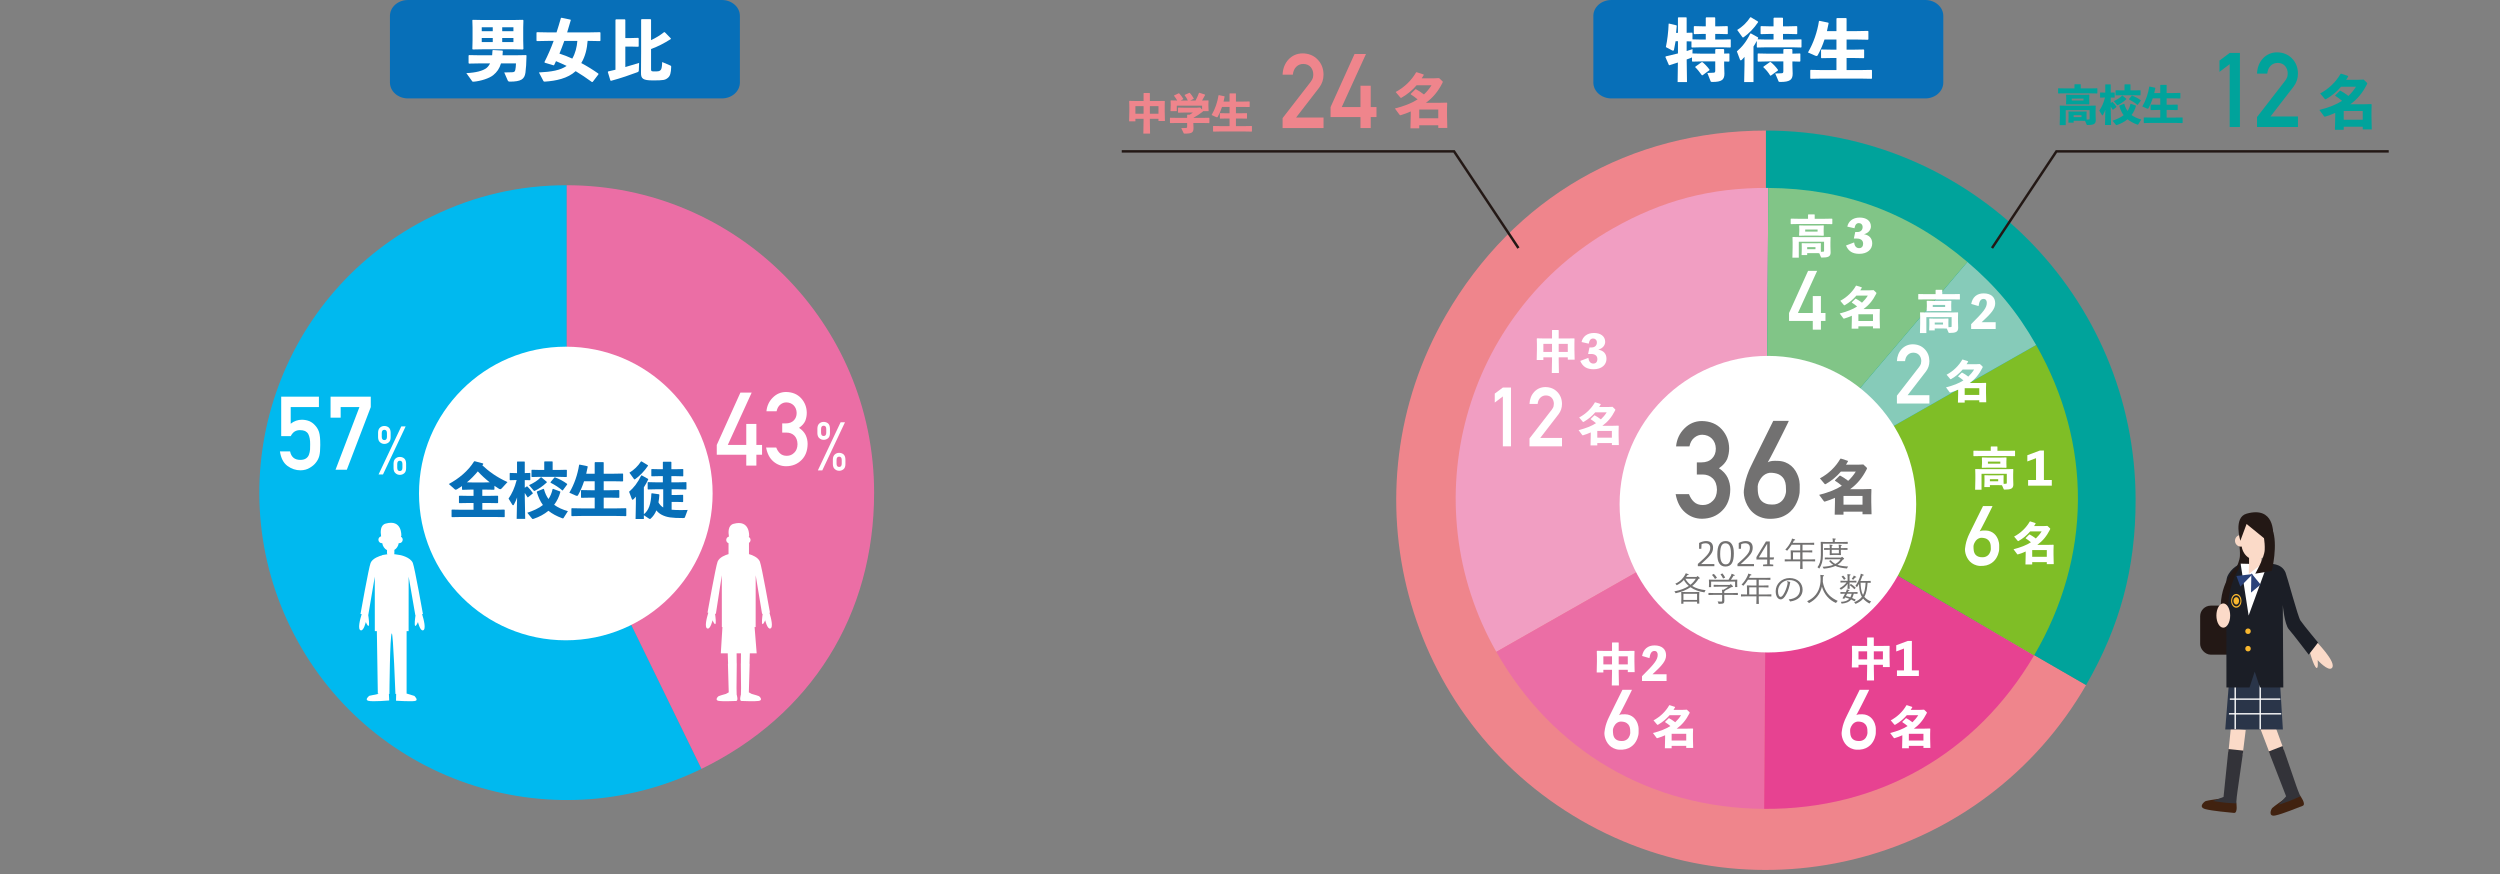 <?xml version="1.0" encoding="UTF-8"?>
<svg id="_レイヤー_2" data-name="レイヤー 2" xmlns="http://www.w3.org/2000/svg" viewBox="0 0 999 349.394">
  <rect x="0" y="0" width="999" height="349.394" fill="#808080" stroke="none"/>
  <defs>
    <style>
      .cls-1 {
        fill: #412210;
      }

      .cls-1, .cls-2, .cls-3, .cls-4, .cls-5, .cls-6, .cls-7, .cls-8, .cls-9, .cls-10, .cls-11, .cls-12, .cls-13, .cls-14, .cls-15, .cls-16, .cls-17, .cls-18, .cls-19, .cls-20, .cls-21 {
        stroke-width: 0px;
      }

      .cls-2 {
        fill: #00b9ef;
      }

      .cls-3, .cls-22 {
        fill: none;
      }

      .cls-4 {
        fill: #727171;
      }

      .cls-5 {
        fill: #231815;
      }

      .cls-6 {
        fill: #86cbb9;
      }

      .cls-7 {
        fill: #f8b72e;
      }

      .cls-8 {
        fill: #f19ec2;
      }

      .cls-9 {
        fill: #fbdac8;
      }

      .cls-10 {
        fill: #00a39b;
      }

      .cls-11 {
        fill: #e74291;
      }

      .cls-12 {
        fill: #ef858c;
      }

      .cls-13 {
        fill: #2a427a;
      }

      .cls-14 {
        fill: #2a3549;
      }

      .cls-15 {
        fill: #eb6ea5;
      }

      .cls-16 {
        fill: #1b1e26;
      }

      .cls-22 {
        stroke: #231815;
        stroke-miterlimit: 10;
      }

      .cls-17 {
        fill: #076fb8;
      }

      .cls-18 {
        fill: #fff;
      }

      .cls-19 {
        fill: #81c587;
      }

      .cls-20 {
        fill: #333339;
      }

      .cls-21 {
        fill: #7fbe26;
      }
    </style>
  </defs>
  <g id="_レイヤー_1-2" data-name="レイヤー 1">
    <rect class="cls-3" y=".394" width="999" height="349"/>
  </g>
  <g id="_レイヤー_2-2" data-name="レイヤー 2">
    <g>
      <path class="cls-12" d="M705.672,199.892l127.925,73.857c-40.79,70.651-131.131,94.858-201.782,54.067-70.651-40.79-94.858-131.131-54.067-201.782,27.166-47.054,73.592-73.857,127.925-73.857v147.715Z"/>
      <path class="cls-10" d="M705.672,199.892V52.178c81.581,0,147.715,66.134,147.715,147.715,0,27.166-6.207,50.331-19.79,73.857l-127.925-73.857Z"/>
    </g>
    <g>
      <path class="cls-8" d="M705.783,199.165l-107.856,61.31c-33.861-59.567-13.021-135.306,46.546-169.166,19.836-11.276,39.326-16.358,62.142-16.205l-.832,124.061Z"/>
      <path class="cls-15" d="M705.783,199.165l-.832,124.061c-45.632-.306-84.473-23.079-107.024-62.751l107.856-61.31Z"/>
      <path class="cls-11" d="M705.783,199.165l107.024,62.751c-23.081,39.366-62.224,61.616-107.856,61.31l.832-124.061Z"/>
      <path class="cls-21" d="M705.783,199.165l107.856-61.31c22.551,39.672,22.249,84.695-.832,124.061l-107.024-62.751Z"/>
      <path class="cls-6" d="M705.783,199.165l80.382-94.502c11.587,9.855,19.957,19.968,27.474,33.192l-107.856,61.31Z"/>
      <path class="cls-19" d="M705.783,199.165l.832-124.061c30.422.204,56.377,9.849,79.55,29.56l-80.382,94.502Z"/>
    </g>
    <g>
      <path class="cls-2" d="M226.475,196.844l53.842,110.393c-60.968,29.736-134.499,4.418-164.235-56.551-29.736-60.968-4.418-134.499,56.551-164.235,17.071-8.326,34.849-12.43,53.842-12.43v122.823Z"/>
      <path class="cls-15" d="M226.475,196.844v-122.823c67.834,0,122.823,54.99,122.823,122.823,0,48.84-25.084,88.983-68.981,110.393l-53.842-110.393Z"/>
    </g>
    <path class="cls-17" d="M295.662,32.985c0,3.505-3.226,6.344-7.201,6.344h-125.438c-3.975,0-7.201-2.839-7.201-6.344V6.343c0-3.504,3.226-6.343,7.201-6.343h125.438c3.975,0,7.201,2.839,7.201,6.343v26.642Z"/>
    <path class="cls-17" d="M776.541,32.985c0,3.505-3.226,6.344-7.201,6.344h-125.438c-3.975,0-7.201-2.839-7.201-6.344V6.343c0-3.504,3.226-6.343,7.201-6.343h125.438c3.975,0,7.201,2.839,7.201,6.343v26.642Z"/>
    <g>
      <path class="cls-18" d="M670.506,13.132v-5.993l.161-.216h3.158l.162.189v5.992l2.187-.054.135.135v2.537l3.32.081h1.997v-2.24h-1.322l-3.266.081-.189-.135v-2.889l.162-.188,3.293.081h1.322v-3.375l.189-.216h3.401l.188.189v3.401h1.593l3.212-.081.216.161v2.889l-.135.162-3.293-.081h-1.593v2.24h2.754l3.293-.081.162.135v2.942l-.189.189-3.266-.081h-8.53l-3.536.081-.188-.162v-2.268l-1.917-.054v3.887c.756-.243,1.512-.486,2.349-.756l-.027,1.728,3.536.081h5.561v-1.593l.216-.27h3.104l.243.243v1.592l1.943-.054.162.135v2.942l-.189.189-1.916-.055v1.458l.107,3.401c0,2.429-1.079,3.319-4.831,3.319-.54,0-.594-.054-.702-.323l-1.296-3.267c1.269-.026,1.971-.054,2.43-.107.566-.027.729-.189.729-.837v-3.671h-5.561l-3.536.081-.188-.162v-1.539c-.054.055-.108.081-.189.108-.54.216-1.215.459-1.943.729l.135,9.043h-3.752l.108-7.828c-1.08.378-2.214.729-3.348,1.08l-.242-.055-1.404-3.212.162-.27c1.89-.433,3.429-.783,4.859-1.161v-4.886h-.945c-.216,1.269-.432,2.456-.647,3.455-.055.216-.162.324-.352.324-.107,0-.27-.027-.432-.135l-2.456-1.296c.566-2.699.999-5.992,1.106-9.34l.189-.054,2.969.702.081.297c-.081.917-.188,1.835-.27,2.699h.756ZM680.007,24.82h.27c.675.486,2.079,1.89,2.835,2.996l-.027.243-2.78,2.024-.243-.027c-.782-1.134-1.97-2.591-2.645-3.185l.054-.243,2.537-1.809Z"/>
      <path class="cls-18" d="M708.708,13.564h-1.728l-3.267.081-.188-.135v-2.889l.162-.188,3.293.081h1.728v-3.239l.188-.216h3.401l.189.188v3.267h2.267l3.213-.081.216.161v2.889l-.135.162-3.294-.081h-2.267v2.24h3.94l3.293-.081.162.135v2.942l-.188.189-3.267-.081h-10.689l-3.536.081-.188-.162v-2.483c-.405.756-.837,1.512-1.322,2.24v14.198h-3.726l.135-6.964v-3.104c-.378.486-.701.837-1.134,1.242-.135.107-.27.161-.351.161-.162,0-.27-.107-.324-.297l-1.241-3.293c2.052-1.754,3.779-3.806,5.371-7.126l.271-.027,2.808,1.566.08.242c-.08.189-.161.378-.27.54l3.428.081h2.97v-2.24ZM699.665,6.897l2.808,1.7.081.243c-1.701,2.537-3.671,4.508-5.723,5.992-.135.108-.243.162-.324.162-.107,0-.216-.108-.351-.297l-1.971-2.727c2.105-1.296,3.807-2.915,5.21-5.048l.27-.026ZM706.359,24.55l-3.806.081-.189-.162v-2.97l.162-.135,3.833.081h6.263v-1.593l.216-.27h3.158l.243.243v1.619l3.022-.081.162.135v2.942l-.188.189-2.996-.081v1.484l.107,3.401c0,2.429-1.079,3.319-4.967,3.319-.54,0-.594-.054-.701-.323l-1.296-3.051c1.269-.026,2.105-.081,2.564-.107.513-.027.675-.189.675-.837v-3.887h-6.263ZM707.277,24.793h.27c1.053.837,2.052,1.863,2.942,3.132l-.026.243-2.835,2.051-.243-.026c-.81-1.323-1.7-2.376-2.753-3.32l.054-.243,2.592-1.836Z"/>
      <path class="cls-18" d="M733.846,7.437l.189-.217h3.671l.188.189v5.021h4.076l4.454-.081.188.189v3.158l-.188.188-4.454-.081h-4.076v4.049h2.376l4.453-.081.189.189v3.104l-.189.189-4.453-.081h-2.376v4.832h5.507l4.454-.081.188.188v3.186l-.188.188-4.454-.081h-15.359l-4.48.081-.188-.188v-3.186l.188-.188,4.48.081h5.804v-4.832h-1.484l-4.48.081-.189-.189v-3.104l.189-.189,4.48.081h1.484v-4.049h-4.777c-.729,2.24-1.62,4.319-2.699,6.263-.136.216-.271.323-.486.323-.135,0-.297-.054-.513-.135l-2.915-1.296c2.268-3.859,3.725-8.205,4.399-12.524l.243-.107,3.482.729.135.243c-.216,1.079-.432,2.105-.675,3.131h3.806v-4.993Z"/>
    </g>
    <g>
      <path class="cls-18" d="M191.911,25.333l-4.481.081-.189-.188v-3.023l.189-.189,4.481.081h4.75c.054-.594.108-1.214.135-1.916l.188-.189,3.752.217.189.188c-.027.594-.054,1.161-.108,1.7h4.913l4.48-.081.189.189c-.054,2.915-.216,5.371-.432,6.856-.378,2.618-1.782,3.562-6.262,3.562-.459,0-.675-.162-.837-.513l-1.377-3.158c1.404,0,2.43-.027,3.186-.081.836-.054,1.08-.243,1.242-.944.108-.486.243-1.458.27-2.592h-5.992c-.594,2.052-1.593,3.482-3.131,4.724-1.539,1.242-4.939,2.349-7.801,2.592-.432.027-.459,0-.621-.243l-2.294-3.185c3.779-.162,6.64-.918,8.071-2.052.567-.459,1.025-1.053,1.403-1.836h-3.914ZM208.943,7.922l.216.216-.081,2.889v5.102l.081,3.455-.216.188-4.103-.081h-11.769l-4.13.081-.189-.188.081-3.455v-5.102l-.081-2.942.189-.162,4.13.081h11.769l4.103-.081ZM196.905,10.892h-4.4v1.565h4.4v-1.565ZM192.505,15.183v1.62h4.4v-1.62h-4.4ZM200.684,12.458h4.481v-1.565h-4.481v1.565ZM200.684,16.803h4.481v-1.62h-4.481v1.62Z"/>
      <path class="cls-18" d="M215.348,28.95c5.021-.243,8.611-.863,11.067-2.618-1.404-.675-2.807-1.296-4.238-1.89-.216.513-.486,1.025-.729,1.539l-.216.135-3.536-1.053-.135-.271c1.431-2.807,2.619-5.561,3.671-8.448h-2.321l-4.346.081-.189-.189v-3.185l.189-.189,4.346.081h3.482c.594-1.809,1.161-3.698,1.728-5.695l.243-.162,3.59.756.135.189c-.486,1.7-.972,3.319-1.458,4.912h8.772l4.346-.081.189.189v3.185l-.189.189-4.346-.081h-.594c-.216,3.05-.917,6.208-2.537,8.854,2.402,1.269,4.643,2.672,6.829,4.211l.054.27-2.294,3.023-.324.081c-2.213-1.593-4.319-3.05-6.505-4.346-3.212,2.942-7.909,3.887-12.335,4.184-.324.027-.432-.026-.567-.27l-1.782-3.401ZM225.498,16.344c-.594,1.728-1.269,3.401-1.943,5.074,1.728.567,3.455,1.215,5.128,1.998,1.215-2.079,1.863-4.697,2.024-7.072h-5.209Z"/>
      <path class="cls-18" d="M251.904,15.21l3.104-.081.216.189v3.185l-.216.189-3.104-.081h-2.024v8.179c1.917-.54,3.806-1.106,5.506-1.646l-.108,2.915c-.027.485-.135.647-.594.81-2.51.945-6.748,2.43-10.527,3.429l-.243-.136-1.026-3.374.135-.243c.945-.188,1.917-.432,2.916-.675V7.95l.189-.216h3.563l.189.188v7.288h2.024ZM260.164,16.047c1.89-.891,3.671-1.971,5.183-3.186h.297l2.429,2.483-.027.271c-2.78,1.754-5.128,2.969-7.882,3.968v8.125c0,.701.135.836,1.296.836,1.484,0,1.97-.054,2.402-.432.458-.378.647-.944.755-3.32l3.293,1.404c.297.135.297.216.297.54-.081,2.429-.405,3.616-1.296,4.346-1.08.917-1.781,1.053-5.965,1.053-4.022,0-4.832-.702-4.805-2.996l.054-8.396V7.869l.189-.216h3.563l.216.242v8.152Z"/>
    </g>
    <g>
      <path class="cls-12" d="M453.708,47.481v1.003h-2.516l.085-4.08v-1.938l-.051-2.04.119-.119,2.533.052h3.093v-3.077l.119-.119h2.278l.119.119v3.077h3.314l2.533-.034.119.119-.034,2.022v1.887l.085,3.995h-2.583v-.867h-3.434v.952l.085,4.963h-2.686l.085-4.963v-.952h-3.264ZM456.972,42.398h-3.264v3.043h3.264v-3.043ZM462.921,45.441v-3.043h-3.434v3.043h3.434Z"/>
      <path class="cls-12" d="M480.329,47.107l2.822-.051.119.119v1.903l-.119.119-2.822-.051h-3.467v.322l.067,1.666c0,1.904-.73,2.261-3.502,2.261-.34,0-.373-.034-.441-.187l-.952-2.006c.799,0,1.598-.034,1.887-.068.357-.034.459-.119.459-.51v-1.479h-3.927l-2.822.051-.119-.119v-1.903l.119-.119,2.822.051h3.927v-1.156l.136-.136h.901c.459-.271.884-.527,1.258-.833h-3.604l-2.227.051-.119-.102v-1.836l.102-.102,2.244.051h5.185l1.359-.085.748.833v-1.564h-10.113v2.176h-2.517l.085-2.243v-.477l-.051-1.444.119-.119,2.533.051c-.357-.68-.782-1.274-1.275-1.87l.051-.17,1.854-.866.17.067c.646.681,1.121,1.343,1.632,2.159l-.052.153-1.02.526h2.873c-.357-.782-.748-1.444-1.275-2.107l.034-.153,1.904-.833.152.068c.612.697,1.071,1.343,1.564,2.21l-.068.17-1.36.646h2.143c.492-.935.918-1.87,1.359-3.025l.153-.085,2.227.73.085.153c-.441.884-.833,1.598-1.224,2.227l2.465-.051.119.119-.052,1.292v.629l.085,2.243h-2.243c-.018.103-.085.188-.204.289-1.054.833-2.261,1.649-3.654,2.396v.018h3.467Z"/>
      <path class="cls-12" d="M491.329,37.452l.119-.136h2.312l.119.119v3.161h2.566l2.805-.051.119.119v1.988l-.119.119-2.805-.051h-2.566v2.55h1.496l2.805-.051.119.119v1.954l-.119.119-2.805-.051h-1.496v3.043h3.468l2.805-.052.119.119v2.006l-.119.119-2.805-.051h-9.672l-2.822.051-.119-.119v-2.006l.119-.119,2.822.052h3.654v-3.043h-.935l-2.822.051-.119-.119v-1.954l.119-.119,2.822.051h.935v-2.55h-3.009c-.459,1.411-1.02,2.72-1.7,3.943-.085.137-.17.204-.306.204-.085,0-.187-.034-.323-.085l-1.835-.815c1.428-2.431,2.346-5.168,2.771-7.888l.152-.067,2.193.459.085.152c-.136.68-.272,1.326-.425,1.972h2.396v-3.145Z"/>
      <path class="cls-12" d="M512.525,47.198l11.219-14.484c.434-.583.729-1.126.887-1.628.105-.475.158-.922.158-1.343,0-1.111-.336-2.081-1.006-2.909-.697-.827-1.684-1.254-2.959-1.281-1.131,0-2.071.373-2.82,1.119-.776.746-1.236,1.797-1.381,3.153h-4.098c.105-2.459.906-4.493,2.402-6.102,1.509-1.567,3.366-2.364,5.571-2.392,2.468.027,4.469.84,6.005,2.438,1.562,1.585,2.355,3.597,2.382,6.035,0,1.95-.577,3.685-1.731,5.201l-9.229,11.949h10.961v4.221h-16.36v-3.979Z"/>
      <path class="cls-12" d="M531.696,42.794l9.581-21.219h4.568l-9.684,21.219h7.487v-8.525h4.098v8.525h2.301v3.976h-2.301v4.407h-4.098v-4.404l-11.953-.003v-3.976Z"/>
      <path class="cls-12" d="M557.4,43.353c3.752-.962,6.707-2.11,9.076-3.635-.868-.751-1.736-1.36-2.744-2.018v-.188l1.853-1.829h.281c.985.539,2.064,1.22,3.143,2.063,1.173-1.102,2.182-2.321,3.025-3.682h-5.957c-1.688,1.993-3.611,3.564-5.98,4.948-.094.07-.188.094-.258.094-.141,0-.234-.094-.328-.211l-1.806-2.134c3.518-1.877,6.332-4.644,8.161-7.833l.234-.071,2.744.892.094.211c-.258.47-.539.915-.82,1.337h4.784l2.157-.094,1.36,1.29c.094.07.117.141.117.211,0,.117-.047.234-.141.422-1.759,3.495-3.916,6.004-6.613,7.951h5.44l2.908-.07.164.164-.07,2.579v2.416l.117,4.948h-3.611v-1.055h-7.599v1.219h-3.518l.117-5.229v-1.524c-1.22.562-2.533,1.056-3.94,1.478-.094.023-.164.047-.234.047-.117,0-.211-.07-.328-.234l-1.829-2.463ZM574.731,43.774h-7.599v3.495h7.599v-3.495Z"/>
    </g>
    <g>
      <path class="cls-10" d="M828.954,33.815l.118-.136h2.278l.119.118v1.53h3.79l2.737-.051.119.119v1.836l-.119.118-2.737-.051h-10.012l-2.719.051-.119-.136v-1.836l.135-.102,2.703.051h3.706v-1.513ZM832.048,48.281h-3.417v.73h-2.107l.068-2.125v-1.054l-.035-1.207.103-.102,1.666.051h3.569l1.802-.051.119.102-.034,1.207v1.02l.034.952c.356-.017.714-.034.901-.067.187-.034.289-.034.289-.307v-3.434h-9.537v6.001h-2.413l.085-3.791v-1.972l-.051-1.921.119-.119,2.176.051h9.773l2.176-.051.119.119-.051,1.921v1.444l.068,2.38c0,1.547-.986,1.904-3.264,1.904-.272,0-.307-.018-.375-.188l-.646-1.462-1.139-.033ZM825.69,41.736l-.119-.136.085-1.563v-.663l-.051-1.428.119-.119,1.836.051h5.389l1.835-.051.119.119-.051,1.428v.714l.051,1.496-.136.152-1.938-.051h-5.168l-1.972.051ZM832.558,40.172v-.782h-4.675v.782h4.675ZM831.759,46.801v-.765h-3.128v.765h3.128Z"/>
      <path class="cls-10" d="M839.308,39.016l-.119-.102v-1.854l.103-.102,1.971.051v-3.179l.086-.102h2.006l.102.102v3.162l1.479-.034.086.085v1.887l-.086.085-1.479-.034v2.176l.544-.374h.187c.578.562,1.088,1.156,1.564,1.888l-.051.118-1.359,1.088-.119-.051c-.222-.391-.477-.799-.766-1.207v1.021l.119,6.306h-2.414l.119-6.051c-.221.68-.527,1.343-.918,2.057-.051.102-.136.153-.203.153-.086,0-.188-.068-.256-.188l-1.037-1.699c.952-1.377,1.717-2.992,2.295-5.253l-1.853.051ZM854.453,49.674c-.068.102-.119.153-.204.153-.067,0-.153-.034-.255-.068-1.547-.578-2.805-1.258-3.842-2.091-1.189.986-2.601,1.733-4.147,2.261-.103.034-.204.068-.272.068-.084,0-.152-.034-.237-.137l-1.326-1.632c1.717-.577,3.213-1.24,4.42-2.192-.748-1.02-1.31-2.227-1.733-3.688l.102-.17,1.802-.731.136.119c.289,1.088.714,2.006,1.275,2.771.526-.781.918-1.699,1.155-2.805l.136-.067,2.04.748.017.17c-.373,1.377-.969,2.566-1.75,3.586,1.054.782,2.346,1.36,3.893,1.802l-1.207,1.904ZM849.693,39.493l-.017.17c-1.224,1.104-2.192,1.768-3.366,2.346-.068.034-.102.051-.152.051-.086,0-.153-.051-.256-.188l-1.24-1.462c1.292-.595,2.465-1.309,3.332-2.209h.17l1.529,1.292ZM848.963,33.815l.119-.119h2.158l.102.119v2.295h1.752l2.141-.052.137.119-.018,1.819-.119.119-2.141-.052h-5.475l-2.158.052-.102-.119v-1.819l.102-.119,2.158.052h1.344v-2.295ZM854.215,41.889l-.136.017c-.969-.833-1.989-1.496-3.314-2.176l-.017-.17,1.104-1.326.153-.033c1.223.459,2.362,1.054,3.434,1.853l.017.17-1.241,1.666Z"/>
      <path class="cls-10" d="M863.242,34.036l.119-.136h2.312l.119.119v3.161h2.566l2.805-.051.119.119v1.988l-.119.119-2.805-.051h-2.566v2.55h1.496l2.805-.051.119.119v1.954l-.119.119-2.805-.051h-1.496v3.043h3.467l2.805-.052.119.119v2.006l-.119.119-2.805-.051h-9.672l-2.821.051-.119-.119v-2.006l.119-.119,2.821.052h3.654v-3.043h-.934l-2.822.051-.119-.119v-1.954l.119-.119,2.822.051h.934v-2.55h-3.008c-.459,1.411-1.02,2.72-1.7,3.943-.085.137-.17.204-.306.204-.085,0-.188-.034-.323-.085l-1.835-.815c1.428-2.431,2.346-5.168,2.77-7.888l.153-.067,2.192.459.086.152c-.137.68-.272,1.326-.426,1.972h2.396v-3.145Z"/>
      <path class="cls-10" d="M890.977,25.634l-4.078,3.086v-4.515l4.078-3.047h4.098v29.602h-4.098v-25.126Z"/>
      <path class="cls-10" d="M901.902,46.782l11.219-14.484c.434-.583.729-1.126.887-1.628.105-.475.158-.922.158-1.343,0-1.111-.336-2.081-1.006-2.909-.697-.827-1.684-1.254-2.959-1.281-1.131,0-2.071.373-2.82,1.119-.776.746-1.236,1.797-1.381,3.153h-4.098c.105-2.459.906-4.493,2.402-6.102,1.509-1.567,3.366-2.364,5.571-2.392,2.468.027,4.469.84,6.005,2.438,1.562,1.585,2.355,3.597,2.382,6.035,0,1.95-.577,3.685-1.731,5.201l-9.23,11.949h10.962v4.221h-16.36v-3.979Z"/>
      <path class="cls-10" d="M926.818,43.936c3.754-.962,6.708-2.11,9.077-3.635-.868-.751-1.735-1.36-2.744-2.018v-.188l1.853-1.829h.281c.985.539,2.064,1.22,3.143,2.063,1.174-1.102,2.182-2.321,3.025-3.682h-5.957c-1.688,1.993-3.611,3.564-5.98,4.948-.094.07-.188.094-.258.094-.141,0-.234-.094-.328-.211l-1.806-2.134c3.519-1.877,6.332-4.644,8.161-7.833l.234-.071,2.744.892.094.211c-.258.47-.539.915-.82,1.337h4.784l2.157-.094,1.361,1.29c.094.07.117.141.117.211,0,.117-.047.234-.141.422-1.76,3.495-3.917,6.004-6.614,7.951h5.44l2.908-.07.164.164-.07,2.579v2.416l.117,4.948h-3.611v-1.055h-7.599v1.219h-3.518l.117-5.229v-1.524c-1.22.562-2.532,1.056-3.94,1.478-.094.023-.164.047-.234.047-.117,0-.211-.07-.328-.234l-1.83-2.463ZM944.15,44.358h-7.599v3.495h7.599v-3.495Z"/>
    </g>
    <polyline class="cls-22" points="954.534 60.484 821.745 60.484 796.01 99.124"/>
    <polyline class="cls-22" points="448.249 60.484 581.038 60.484 606.773 99.124"/>
    <g>
      <path class="cls-5" d="M894.398,215.149s.836,3.743.669,7.046c-.167,3.303-3.78,9.181-3.78,9.181l8.894-1.982s-1.77-13.585-2.773-16.227-3.009,1.982-3.009,1.982Z"/>
      <path class="cls-9" d="M925.117,255.884s8.909,8.873,6.701,11.067c-1.493,1.483-5.697-3.177-5.697-3.177,0,0,.353,3.265-.372,3.154-1.175-.181-3.179-7.836-3.179-7.836l2.547-3.207Z"/>
      <rect class="cls-5" x="879.176" y="242.012" width="17.175" height="19.596" rx="4.252" ry="4.252" transform="translate(1775.528 503.619) rotate(-180)"/>
      <polygon class="cls-9" points="907.112 301.367 912.646 299.693 909.234 290.329 902.957 290.452 907.112 301.367"/>
      <path class="cls-1" d="M913.41,318.906s-4.971,3.433-5.451,3.996c-.481.563-1.684,3.555,1.248,2.964,2.934-.594,9.342-3.268,10.929-3.857,1.586-.589-1.029-4.103-1.029-4.103l-5.696.999Z"/>
      <path class="cls-20" d="M906.579,300.276l5.547-2.145c1.97,5.661,3.128,9.011,5.427,15.772.255.75.94,2.645,1.675,4.319l-4.193,1.789-4.525,1.6,3.021-3.408-6.951-17.927Z"/>
      <polygon class="cls-9" points="890.479 300.534 896.168 301.563 897.393 291.672 891.444 290.886 890.479 300.534"/>
      <path class="cls-1" d="M888.101,319.017s-5.989.794-6.673,1.076c-.684.282-3.118,2.399-.238,3.207,2.882.807,9.806,1.343,11.486,1.541,1.68.198.951-4.121.951-4.121l-5.526-1.704Z"/>
      <path class="cls-20" d="M890.5,299.32l5.915.615c-.823,5.937-1.317,9.447-2.348,16.514-.114.783-.368,2.783-.475,4.608l-4.548-.316-4.757-.636,4.241-1.659,1.972-19.126Z"/>
      <polygon class="cls-14" points="910.267 259.394 912.238 291.506 889.208 291.506 891.837 258.376 910.267 259.394"/>
      <rect class="cls-18" x="891.042" y="279.098" width="20.167" height=".55"/>
      <rect class="cls-18" x="890.676" y="284.964" width="20.9" height=".55"/>
      <rect class="cls-18" x="902.902" y="272.497" width=".55" height="18.884"/>
      <rect class="cls-18" x="892.911" y="272.497" width=".55" height="18.884"/>
      <path class="cls-16" d="M889.966,230.562c1.629-3.951,5.345-5.242,5.345-5.242l5.598,2.022.066-.027v-.048l.068.026.068-.026v.048l.068.027,5.596-2.022s4.903-.471,6.531,3.48c.656,1.595,4.959,17.747,5.945,19.156,1.541,2.202,7.046,8.807,7.046,8.807l-3.743,4.844s-6.165-8.147-7.927-10.128-2.422-9.688-2.422-9.688l.201,32.918h-9.339s-2.079-6.343-2.079-6.343l-2.08,6.343h-9.228s-.027-34.855-.027-34.855c0,0-.394-7.573.313-9.292Z"/>
      <polygon class="cls-18" points="906.039 225.498 898.553 245.975 895.347 225.234 906.039 225.498"/>
      <g>
        <polygon class="cls-13" points="895.245 234.409 900.181 229.395 893.678 230.157 895.245 234.409"/>
        <polygon class="cls-13" points="899.508 236.793 899.642 229.071 903.334 233.607 899.508 236.793"/>
      </g>
      <g>
        <path class="cls-7" d="M891.547,240.093c0-1.517.929-2.75,2.072-2.75,1.143,0,2.072,1.233,2.072,2.75,0,1.517-.929,2.75-2.072,2.75-1.143,0-2.072-1.233-2.072-2.75ZM891.962,240.093c0,1.213.743,2.2,1.658,2.2s1.658-.987,1.658-2.2-.743-2.2-1.658-2.2-1.658.987-1.658,2.2Z"/>
        <path class="cls-7" d="M892.5,240.093c0,.82.501,1.486,1.119,1.486.617,0,1.118-.666,1.118-1.486s-.501-1.485-1.118-1.485c-.618,0-1.119.665-1.119,1.485Z"/>
      </g>
      <circle class="cls-7" cx="898.309" cy="252.239" r="1.1"/>
      <circle class="cls-7" cx="898.309" cy="259.205" r="1.1"/>
      <path class="cls-9" d="M895.439,213.755c.088,0,.171.016.256.026v-1.87c0-3.521,2.524-6.377,5.638-6.377,3.114,0,5.638,2.855,5.638,6.377v1.861c.053-.004.103-.016.157-.016,1.291,0-.427,1.644-.427,2.935s1.718,1.74.427,1.74c-.084,0-.164-.016-.246-.025-.323,2.098-1.548,3.84-3.211,4.7v2.367s-5.079,3.914-5.079,3.914l.129-3.914v-2.517c-1.525-.905-2.635-2.574-2.937-4.559-.113.016-.226.034-.344.034-1.291,0-2.337-1.046-2.337-2.337s1.046-2.337,2.337-2.337Z"/>
      <path class="cls-5" d="M897.736,209.384l8.964,7.306,1.623-3.181s.743-11.446-10.588-8.25c-5.362,1.512-2.494,10.833-2.494,10.833l2.494-6.708Z"/>
      <path class="cls-5" d="M890.406,241.791c.366-8.603,3.945-13.973,3.97-13.981l.934-2.49c-.756.236-7.439,5.491-7.901,16.343l2.997.128Z"/>
      <ellipse class="cls-9" cx="888.425" cy="245.975" rx="2.752" ry="4.844"/>
      <path class="cls-5" d="M904.306,212.727s.836,3.743.669,7.046c-.167,3.303-3.78,9.468-3.78,9.468l6.605-1.101s2.642-10.569.22-16.734c-1.033-2.63-3.715,1.321-3.715,1.321Z"/>
    </g>
    <circle class="cls-18" cx="226.098" cy="197.198" r="58.664"/>
    <g>
      <path class="cls-18" d="M286.421,177.801l9.447-20.922h4.505l-9.548,20.922h7.383v-8.406h4.04v8.406h2.268v3.92h-2.268v4.346h-4.04v-4.343l-11.787-.003v-3.92Z"/>
      <path class="cls-18" d="M312.575,169.192h1.396c1.386,0,2.461-.396,3.226-1.188.764-.764,1.146-1.757,1.146-2.978-.026-1.234-.42-2.247-1.184-3.039-.763-.764-1.747-1.161-2.95-1.188-.867,0-1.657.289-2.368.865-.751.577-1.255,1.469-1.514,2.677h-4.057c.207-2.161,1.054-3.982,2.541-5.463,1.461-1.467,3.207-2.214,5.237-2.241,2.573.027,4.616.874,6.129,2.542,1.448,1.628,2.185,3.55,2.211,5.766,0,1.121-.2,2.202-.601,3.243-.467,1.041-1.301,1.969-2.502,2.783,1.228.801,2.115,1.762,2.663,2.883.521,1.121.781,2.296.781,3.523-.026,2.736-.846,4.892-2.461,6.466-1.589,1.615-3.631,2.436-6.124,2.462-1.925,0-3.631-.639-5.117-1.918-1.486-1.279-2.448-3.131-2.888-5.555h4.054c.362.977.873,1.766,1.533,2.368.672.629,1.564.944,2.676.944,1.189,0,2.192-.421,3.006-1.264.828-.79,1.254-1.914,1.28-3.372-.026-1.485-.453-2.636-1.28-3.452-.814-.79-1.849-1.184-3.103-1.184h-1.73v-3.68Z"/>
      <path class="cls-18" d="M326.625,171.249c.017-.931.287-1.612.809-2.043.479-.413,1.048-.619,1.709-.619.678,0,1.265.207,1.761.619.478.431.726,1.112.744,2.043v1.845c0,.466-.061.861-.183,1.186-.122.343-.309.62-.561.831-.496.43-1.083.646-1.761.646-.662,0-1.231-.215-1.709-.646-.522-.413-.792-1.085-.809-2.017v-1.846ZM335.905,168.745h1.748l-9.065,19.222h-1.774l9.091-19.222ZM328.099,172.897c0,.888.346,1.332,1.036,1.332.691,0,1.037-.444,1.037-1.332v-1.45c0-.888-.346-1.332-1.037-1.332-.69,0-1.036.444-1.036,1.332v1.45ZM332.809,183.615c.017-.931.287-1.611.809-2.042.479-.413,1.048-.619,1.709-.619.678,0,1.265.207,1.761.619.478.431.726,1.112.744,2.043v1.845c0,.466-.061.861-.183,1.186-.122.343-.309.62-.561.831-.496.43-1.083.646-1.761.646-.662,0-1.231-.215-1.709-.646-.522-.413-.792-1.085-.809-2.017v-1.847ZM334.285,185.264c0,.888.345,1.332,1.035,1.332s1.035-.444,1.035-1.332v-1.451c0-.888-.345-1.332-1.035-1.332s-1.035.444-1.035,1.332v1.451Z"/>
    </g>
    <g>
      <path class="cls-18" d="M112.37,158.512h15.07v4.162h-11.271v6.65c1.323-1.068,2.833-1.602,4.532-1.602,1.089.027,2.087.227,2.995.6.856.414,1.549.921,2.081,1.521.786.801,1.353,1.728,1.701,2.782.18.574.309,1.274.386,2.102.078.84.116,1.874.116,3.102,0,1.895-.129,3.349-.388,4.363-.271,1.001-.724,1.888-1.358,2.662-.556.757-1.364,1.447-2.425,2.071-1.035.651-2.263.989-3.686,1.016-1.914,0-3.666-.586-5.256-1.758-1.617-1.199-2.619-3.136-3.007-5.814h4.059c.44,2.247,1.793,3.384,4.059,3.41.971,0,1.748-.201,2.331-.602.557-.388.945-.896,1.165-1.525.233-.628.375-1.31.427-2.046.026-.722.039-1.424.039-2.106.026-1.672-.227-3.029-.76-4.072-.286-.495-.708-.889-1.266-1.184-.558-.24-1.253-.361-2.084-.361-.74,0-1.416.174-2.025.521-.61.361-1.156.99-1.636,1.886h-3.8v-15.778Z"/>
      <path class="cls-18" d="M132.089,158.512h16.073v4.162l-9.569,25.026h-4.513l9.542-25.026h-7.493v4.232h-4.04v-8.394Z"/>
      <path class="cls-18" d="M151.077,172.883c.017-.931.287-1.612.809-2.043.479-.413,1.048-.619,1.709-.619.678,0,1.265.207,1.761.619.478.431.726,1.112.744,2.043v1.845c0,.466-.061.861-.183,1.186-.122.343-.309.62-.561.831-.496.43-1.083.646-1.761.646-.662,0-1.231-.215-1.709-.646-.522-.413-.792-1.085-.809-2.017v-1.846ZM160.357,170.378h1.748l-9.065,19.222h-1.774l9.091-19.222ZM152.551,174.531c0,.888.346,1.332,1.036,1.332.691,0,1.037-.444,1.037-1.332v-1.45c0-.888-.346-1.332-1.037-1.332-.69,0-1.036.444-1.036,1.332v1.45ZM157.26,185.249c.017-.931.287-1.611.809-2.042.479-.413,1.048-.619,1.709-.619.678,0,1.265.207,1.761.619.478.431.726,1.112.744,2.043v1.845c0,.466-.061.861-.183,1.186-.122.343-.309.62-.561.831-.496.43-1.083.646-1.761.646-.662,0-1.231-.215-1.709-.646-.522-.413-.792-1.085-.809-2.017v-1.847ZM158.737,186.898c0,.888.345,1.332,1.035,1.332s1.035-.444,1.035-1.332v-1.451c0-.888-.345-1.332-1.035-1.332s-1.035.444-1.035,1.332v1.451Z"/>
    </g>
    <path class="cls-18" d="M168.665,245.407l.336-.055s-3.3-18.607-4.037-20.4c-.967-2.346-5.033-3.147-5.033-3.147l-.086.031.013-.038-2.43-.378.161-.18v-1.495c.906-.537,1.565-1.529,1.745-2.708.067.01.134.02.204.02.767,0,1.388-.622,1.388-1.388,0-.525-.294-.976-.724-1.212l.164-.323s.441-6.799-6.289-4.901c-2.173.613-2.07,3.383-1.786,5.082-.62.139-1.084.691-1.084,1.353,0,.767.621,1.388,1.388,1.388.05,0,.098-.01.146-.015.192,1.246.92,2.281,1.907,2.792v1.406l.187.229-2.105.336.028.085c-1.016.258-3.879,1.143-4.67,3.062-.737,1.794-4.037,20.4-4.037,20.4l.478.051c-.619,1.973-1.736,6.103-.384,6.477,1.205.333,2.024-3.304,2.024-3.304,0,0,.768,1.793,1.111,1.524.416-.326.055-3.062-.152-4.417l.047.005,2.584-15.249.017,21.771h.813l.387,25.0.487.01-.031.016-3.87.809s-2.084,1.613-.298,2.018c1.787.403,8.26-.152,8.26-.152l-.124-2.607.209.004s.188-23.723.945-24.218c.547-.358,1.458,24.218,1.458,24.218l.292-.013-.063,2.71s5.729.368,7.489.117c1.76-.252-.163-2.039-.163-2.039l-3.177-.971.082-.004v-24.899h.804l.016-21.771,2.669,15.412.081-.013c-.21,1.397-.53,3.948-.129,4.262.343.269,1.111-1.524,1.111-1.524,0,0,.82,3.637,2.025,3.304,1.351-.374.236-4.499-.383-6.473Z"/>
    <path class="cls-18" d="M307.453,244.831l.221-.035s-3.3-18.607-4.037-20.399c-.719-1.745-3.149-2.634-4.349-2.975v-4.493c.378-.248.628-.674.628-1.16,0-.525-.294-.976-.724-1.212l.164-.323s.441-6.799-6.289-4.901c-2.173.613-2.07,3.383-1.786,5.082-.62.139-1.084.691-1.084,1.353,0,.603.387,1.111.924,1.303v4.347c-1.197.34-3.638,1.229-4.359,2.978-.737,1.792-4.037,20.399-4.037,20.399l.311.047c-.626,2.027-1.653,5.956-.336,6.321,1.205.333,2.024-3.304,2.024-3.304,0,0,.768,1.793,1.111,1.524.389-.305.099-2.716-.11-4.136l.332.05,2.376-15.415.017,20.704h.226l-.643,10.474h2.769l.132,4.182-.059.002.327,11.416-1.129.623c-1.055.293-2.67.754-2.924.9-.381.22-1.649,1.655.109,1.907,1.76.251,5.879.028,6.884.014,1.005-.014.24-2.501.24-2.501l-.008-.001c-.066-1.027-.072-2.108-.066-2.549.057-4.241.075-6.347.098-9.907l-.027.001-.033-4.087h1.735l-.033,4.087-.027-.001c.023,3.561.041,5.666.098,9.907.006.441-0,1.522-.066,2.549l-.008.001s-.765,2.487.24,2.501c1.005.014,5.124.237,6.884-.014,1.759-.252.49-1.688.109-1.907-.253-.146-1.869-.607-2.924-.9l-1.129-.623.327-11.416-.059-.002.132-4.182h2.733l-.831-10.474h.421l.016-20.704,2.55,15.415.25-.04c-.209,1.421-.496,3.821-.108,4.125.343.269,1.111-1.524,1.111-1.524,0,0,.819,3.637,2.024,3.304,1.32-.365.286-4.309-.339-6.332Z"/>
    <g>
      <path class="cls-17" d="M192.734,198.157h2.16l3.984-.072.168.168v2.64l-.168.168-3.984-.072h-2.16v2.712h4.8l3.984-.072.168.168v2.688l-.168.168-3.984-.072h-12.937l-3.984.072-.168-.168v-2.736l.216-.12,3.937.072h4.632v-2.712h-1.68l-3.984.072-.168-.168v-2.688l.216-.12,3.936.072h1.68v-2.52h-.696l-3.745.096-.168-.168v-1.32c-.624.432-1.296.84-1.968,1.248-.216.12-.384.192-.552.192-.144,0-.264-.072-.408-.192l-2.352-2.088c3.912-2.064,7.801-5.256,10.104-9.025l.264-.072,3.336.888.072.24c-.12.168-.24.36-.36.528,2.592,2.4,5.592,4.656,10.033,6.673l-2.232,2.448c-.264.288-.456.408-.672.408-.12,0-.264-.048-.432-.144-.648-.384-1.272-.792-1.873-1.224v1.416l-.168.168-3.744-.072h-.936v2.52ZM195.686,192.732c-1.704-1.32-3.288-2.784-4.752-4.368-1.32,1.584-2.76,3.072-4.344,4.368l1.944.048h5.136l2.016-.048Z"/>
      <path class="cls-17" d="M203.845,191.892l-.168-.144v-2.616l.144-.144,2.784.072v-4.489l.12-.144h2.832l.144.144v4.464l2.088-.048.12.12v2.664l-.12.12-2.088-.048v3.072l.768-.528h.264c.816.792,1.536,1.632,2.208,2.664l-.072.168-1.92,1.536-.168-.072c-.312-.552-.672-1.128-1.08-1.704v1.44l.168,8.905h-3.408l.168-8.545c-.312.96-.744,1.896-1.296,2.904-.072.144-.192.216-.288.216-.12,0-.264-.096-.36-.264l-1.464-2.4c1.344-1.944,2.424-4.224,3.24-7.417l-2.616.072ZM225.23,206.941c-.096.144-.168.216-.288.216-.096,0-.216-.048-.36-.096-2.184-.816-3.96-1.776-5.424-2.952-1.68,1.392-3.672,2.448-5.856,3.192-.144.048-.288.096-.384.096-.12,0-.216-.048-.336-.192l-1.872-2.304c2.424-.816,4.536-1.752,6.24-3.096-1.056-1.44-1.848-3.144-2.448-5.208l.144-.24,2.544-1.032.192.168c.408,1.536,1.008,2.832,1.8,3.912.744-1.104,1.296-2.4,1.632-3.96l.192-.096,2.88,1.056.024.24c-.528,1.944-1.368,3.624-2.472,5.064,1.488,1.104,3.312,1.92,5.496,2.544l-1.704,2.688ZM218.51,192.564l-.024.24c-1.728,1.56-3.096,2.496-4.752,3.312-.096.048-.144.072-.216.072-.12,0-.216-.072-.36-.264l-1.752-2.064c1.824-.84,3.48-1.848,4.705-3.12h.24l2.16,1.824ZM217.478,184.548l.168-.168h3.048l.144.168v3.24h2.472l3.024-.072.192.168-.024,2.568-.168.168-3.024-.072h-7.729l-3.048.072-.144-.168v-2.568l.144-.168,3.048.072h1.896v-3.24ZM224.895,195.949l-.192.024c-1.368-1.176-2.808-2.112-4.681-3.072l-.024-.24,1.56-1.872.216-.048c1.728.648,3.336,1.488,4.848,2.616l.024.24-1.752,2.352Z"/>
      <path class="cls-17" d="M237.638,184.86l.168-.192h3.264l.168.168v4.465h3.625l3.96-.072.168.168v2.808l-.168.168-3.96-.072h-3.625v3.6h2.112l3.96-.072.168.168v2.76l-.168.168-3.96-.072h-2.112v4.296h4.896l3.96-.072.168.168v2.832l-.168.168-3.96-.072h-13.657l-3.984.072-.168-.168v-2.832l.168-.168,3.984.072h5.161v-4.296h-1.32l-3.984.072-.168-.168v-2.76l.168-.168,3.984.072h1.32v-3.6h-4.249c-.648,1.992-1.44,3.84-2.4,5.568-.12.192-.24.288-.432.288-.12,0-.264-.048-.456-.12l-2.592-1.152c2.016-3.432,3.312-7.297,3.912-11.137l.216-.096,3.096.648.12.216c-.192.96-.384,1.872-.6,2.784h3.384v-4.44Z"/>
      <path class="cls-17" d="M263.486,197.701c-.072,1.152-.192,2.16-.36,3.048.456.864,1.08,1.536,1.896,2.04v-7.272h-2.904l-3.145.072-.168-.144v-2.64l.144-.144,3.168.072h2.76v-2.472h-1.32l-3.12.072-.168-.144v-2.616l.144-.144,3.144.072h1.32v-2.808l.168-.192h3.072l.168.168v2.832h1.44l3.168-.072.144.12v2.664l-.144.12-3.168-.072h-1.44v2.472h2.712l3.168-.072.144.12v2.688l-.144.12-3.168-.072h-2.616v2.28h1.8l2.616-.072.192.144v2.616l-.12.144-2.688-.072h-1.8v3.12c.96.096,2.16.144,3.672.144.816,0,1.728-.024,2.736-.048l-1.08,2.904c-.12.312-.336.336-.72.336-4.561,0-6.553-.264-8.545-1.296-.792-.408-1.536-.984-2.16-1.776-.552,1.392-1.32,2.424-2.28,3.312-.096.096-.192.12-.288.12-.144,0-.288-.072-.384-.144l-2.041-1.344v1.512h-3.312l.12-6.192v-2.76c-.336.432-.624.744-1.008,1.104-.12.096-.24.144-.312.144-.144,0-.24-.096-.288-.264l-1.104-2.928c1.824-1.56,3.432-3.552,4.849-6.504l.24-.024,2.496,1.392.072.216c-.552,1.176-1.128,2.208-1.752,3.144v10.753c1.944-1.512,2.856-4.128,3-8.233l.192-.144,2.833.408.168.192ZM256.381,184.38l2.496,1.512.072.216c-1.512,2.256-3.264,4.008-5.088,5.328-.12.096-.216.144-.288.144-.096,0-.192-.096-.312-.264l-1.752-2.424c1.872-1.152,3.384-2.592,4.632-4.488l.24-.024Z"/>
    </g>
    <g>
      <path class="cls-18" d="M714.901,125.078l7.604-16.84h3.626l-7.686,16.84h5.942v-6.766h3.252v6.766h1.826v3.155h-1.826v3.498h-3.252v-3.496l-9.487-.002v-3.155Z"/>
      <path class="cls-18" d="M735.138,125.264c2.881-.738,5.149-1.621,6.969-2.791-.667-.576-1.333-1.045-2.107-1.549v-.144l1.423-1.405h.216c.757.414,1.585.937,2.413,1.585.9-.847,1.674-1.782,2.322-2.827h-4.573c-1.296,1.53-2.772,2.737-4.591,3.8-.072.054-.145.071-.198.071-.108,0-.181-.071-.252-.162l-1.387-1.638c2.701-1.44,4.861-3.565,6.266-6.015l.181-.054,2.106.685.071.162c-.197.359-.414.702-.63,1.026h3.673l1.657-.072,1.044.99c.072.054.09.108.09.162,0,.09-.036.18-.107.324-1.351,2.683-3.007,4.609-5.078,6.104h4.178l2.232-.054.126.126-.054,1.98v1.854l.09,3.799h-2.772v-.81h-5.834v.936h-2.701l.09-4.015v-1.171c-.936.433-1.944.811-3.024,1.135-.072.018-.126.036-.181.036-.09,0-.161-.055-.252-.181l-1.404-1.89ZM748.444,125.587h-5.834v2.684h5.834v-2.684Z"/>
    </g>
    <g>
      <path class="cls-18" d="M722.49,85.819l.126-.144h2.413l.126.126v1.62h4.015l2.899-.054.126.126v1.944l-.126.126-2.899-.054h-10.605l-2.881.054-.126-.144v-1.944l.145-.108,2.862.054h3.926v-1.603ZM725.767,101.143h-3.618v.773h-2.233l.072-2.25v-1.116l-.036-1.278.108-.108,1.765.054h3.781l1.908-.054.126.108-.036,1.278v1.08l.036,1.008c.378-.018.756-.036.954-.071.198-.036.307-.036.307-.324v-3.638h-10.102v6.356h-2.557l.09-4.016v-2.089l-.054-2.034.126-.126,2.305.054h10.354l2.305-.054.126.126-.055,2.034v1.531l.072,2.521c0,1.639-1.044,2.017-3.457,2.017-.288,0-.324-.019-.396-.198l-.684-1.549-1.207-.035ZM719.033,94.21l-.126-.144.09-1.657v-.702l-.054-1.512.126-.127,1.944.055h5.708l1.944-.055.126.127-.054,1.512v.757l.054,1.584-.145.162-2.052-.054h-5.474l-2.089.054ZM726.308,92.554v-.828h-4.952v.828h4.952ZM725.461,99.576v-.811h-3.312v.811h3.312Z"/>
      <path class="cls-18" d="M738.184,90.555c.433-2.053,2.125-3.619,4.952-3.619,2.574,0,4.483,1.243,4.483,3.548,0,1.134-.738,2.557-2.755,3.114,2.017.36,3.276,1.53,3.276,3.691,0,2.358-1.944,4.142-5.149,4.142-2.7,0-4.357-1.026-5.329-3.331l3.241-1.225c.144,1.332.792,2.286,1.998,2.286,1.152,0,1.603-.864,1.603-1.764,0-1.44-1.062-2.071-2.467-2.071h-1.242l.558-2.61h.9c1.243,0,2.053-.811,2.053-1.98,0-1.062-.72-1.585-1.513-1.585-.899,0-1.476.595-1.746,2.053l-2.863-.648Z"/>
    </g>
    <g>
      <path class="cls-18" d="M758.005,158.106l8.903-11.496c.344-.463.579-.894.704-1.292.083-.376.125-.731.125-1.065,0-.882-.266-1.652-.798-2.309-.554-.656-1.336-.995-2.349-1.018-.897,0-1.644.297-2.238.889-.615.592-.98,1.427-1.096,2.503h-3.252c.083-1.952.719-3.566,1.906-4.843,1.198-1.244,2.672-1.877,4.422-1.898,1.958.021,3.547.667,4.766,1.936,1.239,1.258,1.87,2.854,1.891,4.789,0,1.549-.458,2.925-1.374,4.129l-7.325,9.483h8.699v3.35h-12.984v-3.157Z"/>
      <path class="cls-18" d="M777.616,154.796c2.881-.738,5.149-1.621,6.969-2.791-.667-.576-1.333-1.045-2.107-1.549v-.144l1.423-1.405h.216c.757.414,1.585.937,2.413,1.585.9-.847,1.674-1.782,2.322-2.827h-4.573c-1.296,1.53-2.772,2.737-4.591,3.8-.072.054-.145.071-.198.071-.108,0-.181-.071-.252-.162l-1.387-1.638c2.701-1.44,4.861-3.565,6.266-6.015l.181-.054,2.106.685.071.162c-.197.359-.414.702-.63,1.026h3.673l1.657-.072,1.044.99c.072.054.09.108.09.162,0,.09-.036.18-.107.324-1.351,2.683-3.007,4.609-5.078,6.104h4.178l2.232-.054.126.126-.054,1.98v1.854l.09,3.799h-2.772v-.81h-5.834v.936h-2.701l.09-4.015v-1.171c-.936.433-1.944.811-3.024,1.135-.072.018-.126.036-.181.036-.09,0-.161-.055-.252-.181l-1.404-1.89ZM790.923,155.119h-5.834v2.684h5.834v-2.684Z"/>
    </g>
    <g>
      <path class="cls-18" d="M773.461,115.939l.126-.144h2.413l.126.126v1.62h4.016l2.898-.054.126.126v1.944l-.126.126-2.898-.054h-10.605l-2.881.054-.126-.144v-1.944l.144-.108,2.863.054h3.925v-1.603ZM776.738,131.262h-3.619v.773h-2.232l.071-2.25v-1.116l-.035-1.278.107-.108,1.765.054h3.781l1.908-.054.126.108-.035,1.278v1.08l.035,1.008c.379-.018.757-.036.955-.071.197-.036.306-.036.306-.324v-3.638h-10.101v6.356h-2.558l.091-4.016v-2.089l-.055-2.034.126-.126,2.305.054h10.354l2.305-.054.126.126-.054,2.034v1.531l.071,2.521c0,1.639-1.044,2.017-3.457,2.017-.288,0-.323-.019-.396-.198l-.685-1.549-1.206-.035ZM770.004,124.329l-.126-.144.09-1.657v-.702l-.054-1.512.126-.127,1.944.055h5.708l1.944-.055.126.127-.054,1.512v.757l.054,1.584-.144.162-2.053-.054h-5.474l-2.089.054ZM777.278,122.673v-.828h-4.951v.828h4.951ZM776.432,129.695v-.811h-3.312v.811h3.312Z"/>
      <path class="cls-18" d="M797.475,128.759v2.7h-9.812v-1.926c5.023-4.988,6.266-6.555,6.266-8.571,0-.882-.432-1.512-1.296-1.512-1.116,0-1.711.864-1.999,2.862l-2.935-.864c.504-2.719,2.269-4.213,4.97-4.213,2.881,0,4.609,1.477,4.609,3.925,0,2.179-1.351,3.871-5.42,7.599h5.617Z"/>
    </g>
    <g>
      <path class="cls-18" d="M796.215,202.212c.011,0-.04.115-.153.346-.112.231-.266.546-.459.943s-.419.854-.677,1.369l-.813,1.627c-.285.57-.575,1.145-.87,1.725-.296.58-.58,1.134-.854,1.66-.273.526-.523,1.004-.749,1.434s-.414.773-.564,1.031c.312-.183.663-.293,1.056-.33.392-.038.846-.046,1.361-.024.741.021,1.389.15,1.942.387.553.236,1.028.532,1.426.886.397.355.728.75.991,1.185.263.436.47.859.62,1.273.15.413.255.8.314,1.16.059.359.088.642.088.846v.927c0,.209-.003.422-.008.637-.006.215-.014.397-.024.547-.011.076-.046.271-.104.589-.06.316-.167.692-.322,1.128-.156.435-.379.902-.669,1.401-.29.5-.671.973-1.144,1.418-.473.446-1.048.83-1.725,1.152s-1.482.521-2.417.597c-.978.085-1.842.021-2.594-.193-.752-.215-1.402-.521-1.95-.919s-1.004-.856-1.369-1.378c-.365-.521-.652-1.055-.862-1.604-.209-.547-.35-1.073-.419-1.578-.07-.505-.083-.936-.04-1.289.064-.526.134-.997.209-1.41.075-.414.164-.809.267-1.185.102-.376.217-.746.346-1.112.129-.364.279-.762.451-1.191.043-.107.161-.363.354-.766.193-.403.433-.899.718-1.49.284-.591.604-1.241.958-1.95s.709-1.429,1.063-2.159c.838-1.697,1.778-3.594,2.82-5.688h3.803ZM795.538,219.404c0-.408-.017-.859-.049-1.354s-.152-.964-.362-1.41c-.209-.445-.551-.829-1.023-1.151s-1.144-.516-2.014-.58c-.408-.033-.779.011-1.112.129s-.628.279-.886.482c-.258.205-.481.438-.669.701-.188.264-.344.523-.467.781-.124.258-.213.497-.267.718-.054.22-.08.39-.08.507,0,.27.005.567.016.895.011.328.046.655.105.983.059.327.158.645.298.95.14.307.338.578.596.814s.589.43.991.58c.403.15.905.225,1.507.225.483.012.904-.051,1.265-.185.359-.135.666-.307.919-.516.252-.21.459-.443.62-.701s.287-.51.379-.757c.091-.247.152-.471.185-.669.032-.199.049-.347.049-.443Z"/>
      <path class="cls-18" d="M804.597,219.479c2.881-.738,5.149-1.621,6.968-2.791-.666-.576-1.332-1.045-2.106-1.549v-.144l1.422-1.405h.217c.756.414,1.584.937,2.412,1.585.9-.847,1.675-1.782,2.323-2.827h-4.573c-1.297,1.53-2.773,2.737-4.592,3.8-.072.054-.144.071-.198.071-.107,0-.18-.071-.252-.162l-1.387-1.638c2.701-1.44,4.862-3.565,6.267-6.015l.18-.054,2.106.685.072.162c-.198.359-.414.702-.63,1.026h3.673l1.656-.072,1.045.99c.071.054.09.108.09.162,0,.09-.036.18-.108.324-1.351,2.683-3.007,4.609-5.077,6.104h4.177l2.233-.054.126.126-.055,1.98v1.854l.09,3.799h-2.772v-.81h-5.834v.936h-2.7l.09-4.015v-1.171c-.937.433-1.944.811-3.025,1.135-.071.018-.126.036-.18.036-.09,0-.162-.055-.252-.181l-1.404-1.89ZM817.902,219.802h-5.834v2.684h5.834v-2.684Z"/>
    </g>
    <g>
      <path class="cls-18" d="M795.507,178.544l.126-.144h2.413l.126.126v1.62h4.016l2.898-.054.126.126v1.944l-.126.126-2.898-.054h-10.605l-2.881.054-.126-.144v-1.944l.144-.108,2.863.054h3.925v-1.603ZM798.784,193.867h-3.619v.773h-2.232l.071-2.25v-1.116l-.035-1.278.107-.108,1.765.054h3.781l1.908-.054.126.108-.035,1.278v1.08l.035,1.008c.379-.018.757-.036.955-.071.197-.036.306-.036.306-.324v-3.638h-10.101v6.356h-2.558l.091-4.016v-2.089l-.055-2.034.126-.126,2.305.054h10.354l2.305-.054.126.126-.054,2.034v1.531l.071,2.521c0,1.639-1.044,2.017-3.457,2.017-.288,0-.323-.019-.396-.198l-.685-1.549-1.206-.035ZM792.05,186.935l-.126-.144.09-1.657v-.702l-.054-1.512.126-.127,1.944.055h5.708l1.944-.055.126.127-.054,1.512v.757l.054,1.584-.144.162-2.053-.054h-5.474l-2.089.054ZM799.324,185.278v-.828h-4.951v.828h4.951ZM798.478,192.301v-.811h-3.312v.811h3.312Z"/>
      <path class="cls-18" d="M819.899,191.814v2.25h-9.472v-2.25h3.169v-8.732l-3.475,1.313v-2.484l5.006-1.872h1.62v11.775h3.151Z"/>
    </g>
    <g>
      <path class="cls-18" d="M746.918,275.646c.011,0-.04.115-.153.346-.112.231-.266.546-.459.943s-.419.854-.677,1.369l-.813,1.627c-.285.57-.575,1.145-.87,1.725-.296.58-.58,1.134-.854,1.66-.273.526-.523,1.004-.749,1.434s-.413.773-.563,1.031c.312-.183.663-.293,1.055-.33.393-.038.847-.046,1.362-.024.741.021,1.388.15,1.941.387.553.236,1.028.532,1.426.886.397.355.728.75.991,1.185.263.436.47.859.62,1.273.15.413.255.8.314,1.16.059.359.089.642.089.846v.927c0,.209-.003.422-.009.637-.005.215-.013.397-.023.547-.011.076-.046.271-.105.589-.059.316-.166.692-.322,1.128-.155.435-.378.902-.668,1.401-.29.5-.672.973-1.145,1.418-.473.446-1.047.83-1.724,1.152s-1.482.521-2.417.597c-.978.085-1.843.021-2.595-.193-.752-.215-1.401-.521-1.949-.919s-1.005-.856-1.37-1.378c-.365-.521-.652-1.055-.862-1.604-.209-.547-.349-1.073-.419-1.578-.069-.505-.083-.936-.04-1.289.064-.526.135-.997.21-1.41.075-.414.163-.809.266-1.185.102-.376.218-.746.347-1.112.129-.364.279-.762.451-1.191.043-.107.161-.363.354-.766.193-.403.432-.899.717-1.49.284-.591.604-1.241.959-1.95s.709-1.429,1.063-2.159c.838-1.697,1.777-3.594,2.819-5.688h3.803ZM746.241,292.838c0-.408-.016-.859-.048-1.354s-.153-.964-.363-1.41c-.209-.445-.55-.829-1.022-1.151s-1.145-.516-2.015-.58c-.408-.033-.778.011-1.111.129s-.629.279-.887.482c-.258.205-.48.438-.669.701-.188.264-.344.523-.467.781-.124.258-.212.497-.266.718-.054.22-.081.39-.081.507,0,.27.006.567.017.895.011.328.045.655.104.983.059.327.158.645.298.95.14.307.339.578.597.814s.588.43.99.58c.403.15.905.225,1.507.225.483.012.905-.051,1.265-.185.36-.135.666-.307.919-.516.252-.21.459-.443.62-.701s.287-.51.379-.757c.091-.247.153-.471.186-.669.032-.199.048-.347.048-.443Z"/>
      <path class="cls-18" d="M755.3,292.913c2.881-.738,5.149-1.621,6.969-2.791-.667-.576-1.333-1.045-2.107-1.549v-.144l1.423-1.405h.216c.757.414,1.585.937,2.413,1.585.9-.847,1.674-1.782,2.322-2.827h-4.573c-1.296,1.53-2.772,2.737-4.591,3.8-.072.054-.145.071-.198.071-.108,0-.181-.071-.252-.162l-1.387-1.638c2.701-1.44,4.861-3.565,6.266-6.015l.181-.054,2.106.685.071.162c-.197.359-.414.702-.63,1.026h3.673l1.657-.072,1.044.99c.072.054.09.108.09.162,0,.09-.036.18-.107.324-1.351,2.683-3.007,4.609-5.078,6.104h4.178l2.232-.054.126.126-.054,1.98v1.854l.09,3.799h-2.772v-.81h-5.834v.936h-2.701l.09-4.015v-1.171c-.936.433-1.944.811-3.024,1.135-.072.018-.126.036-.181.036-.09,0-.161-.055-.252-.181l-1.404-1.89ZM768.606,293.236h-5.834v2.684h5.834v-2.684Z"/>
    </g>
    <g>
      <path class="cls-18" d="M742.653,265.652v1.062h-2.665l.09-4.321v-2.053l-.054-2.16.126-.127,2.683.055h3.277v-3.259l.126-.126h2.412l.127.126v3.259h3.511l2.683-.036.126.126-.036,2.143v1.999l.09,4.23h-2.736v-.918h-3.637v1.009l.09,5.257h-2.846l.091-5.257v-1.009h-3.457ZM746.11,260.268h-3.457v3.224h3.457v-3.224ZM752.412,263.492v-3.224h-3.637v3.224h3.637Z"/>
      <path class="cls-18" d="M766.775,267.884v2.251h-8.751v-2.251h2.809v-8.732l-3.097,1.171v-2.485l4.627-1.729h1.621v11.775h2.791Z"/>
    </g>
    <g>
      <path class="cls-18" d="M652.129,275.646c.011,0-.04.115-.153.346-.112.231-.266.546-.459.943s-.419.854-.677,1.369l-.813,1.627c-.285.57-.575,1.145-.87,1.725-.296.58-.58,1.134-.854,1.66-.273.526-.523,1.004-.749,1.434s-.413.773-.563,1.031c.312-.183.663-.293,1.055-.33.393-.038.847-.046,1.362-.024.741.021,1.388.15,1.941.387.553.236,1.028.532,1.426.886.397.355.728.75.991,1.185.263.436.47.859.62,1.273.15.413.255.8.314,1.16.059.359.089.642.089.846v.927c0,.209-.003.422-.009.637-.005.215-.013.397-.023.547-.011.076-.046.271-.105.589-.059.316-.166.692-.322,1.128-.155.435-.378.902-.668,1.401-.29.5-.672.973-1.145,1.418-.473.446-1.047.83-1.724,1.152s-1.482.521-2.417.597c-.978.085-1.843.021-2.595-.193-.752-.215-1.401-.521-1.949-.919s-1.005-.856-1.37-1.378c-.365-.521-.652-1.055-.862-1.604-.209-.547-.349-1.073-.419-1.578-.069-.505-.083-.936-.04-1.289.064-.526.135-.997.21-1.41.075-.414.163-.809.266-1.185.102-.376.218-.746.347-1.112.129-.364.279-.762.451-1.191.043-.107.161-.363.354-.766.193-.403.432-.899.717-1.49.284-.591.604-1.241.959-1.95s.709-1.429,1.063-2.159c.838-1.697,1.777-3.594,2.819-5.688h3.803ZM651.452,292.838c0-.408-.016-.859-.048-1.354s-.153-.964-.363-1.41c-.209-.445-.55-.829-1.022-1.151s-1.145-.516-2.015-.58c-.408-.033-.778.011-1.111.129s-.629.279-.887.482c-.258.205-.48.438-.669.701-.188.264-.344.523-.467.781-.124.258-.212.497-.266.718-.054.22-.081.39-.081.507,0,.27.006.567.017.895.011.328.045.655.104.983.059.327.158.645.298.95.14.307.339.578.597.814s.588.43.99.58c.403.15.905.225,1.507.225.483.012.905-.051,1.265-.185.36-.135.666-.307.919-.516.252-.21.459-.443.62-.701s.287-.51.379-.757c.091-.247.153-.471.186-.669.032-.199.048-.347.048-.443Z"/>
      <path class="cls-18" d="M660.511,292.913c2.881-.738,5.149-1.621,6.969-2.791-.667-.576-1.333-1.045-2.107-1.549v-.144l1.423-1.405h.216c.757.414,1.585.937,2.413,1.585.9-.847,1.674-1.782,2.322-2.827h-4.573c-1.296,1.53-2.772,2.737-4.591,3.8-.072.054-.145.071-.198.071-.108,0-.181-.071-.252-.162l-1.387-1.638c2.701-1.44,4.861-3.565,6.266-6.015l.181-.054,2.106.685.071.162c-.197.359-.414.702-.63,1.026h3.673l1.657-.072,1.044.99c.072.054.09.108.09.162,0,.09-.036.18-.107.324-1.351,2.683-3.007,4.609-5.078,6.104h4.178l2.232-.054.126.126-.054,1.98v1.854l.09,3.799h-2.772v-.81h-5.834v.936h-2.701l.09-4.015v-1.171c-.936.433-1.944.811-3.024,1.135-.072.018-.126.036-.181.036-.09,0-.161-.055-.252-.181l-1.404-1.89ZM673.817,293.236h-5.834v2.684h5.834v-2.684Z"/>
    </g>
    <g>
      <path class="cls-18" d="M640.705,267.652v1.062h-2.665l.09-4.321v-2.053l-.054-2.16.126-.127,2.683.055h3.277v-3.259l.126-.126h2.412l.126.126v3.259h3.512l2.683-.036.126.126-.036,2.143v1.999l.09,4.23h-2.736v-.918h-3.638v1.009l.091,5.257h-2.846l.091-5.257v-1.009h-3.457ZM644.162,262.268h-3.457v3.224h3.457v-3.224ZM650.464,265.492v-3.224h-3.638v3.224h3.638Z"/>
      <path class="cls-18" d="M665.961,269.434v2.701h-9.813v-1.927c5.023-4.987,6.267-6.554,6.267-8.57,0-.882-.433-1.513-1.297-1.513-1.116,0-1.71.864-1.998,2.863l-2.936-.864c.504-2.719,2.269-4.214,4.97-4.214,2.881,0,4.609,1.477,4.609,3.926,0,2.179-1.351,3.871-5.42,7.598h5.618Z"/>
    </g>
    <g>
      <path class="cls-18" d="M600.539,158.416l-3.236,2.449v-3.583l3.236-2.418h3.252v23.493h-3.252v-19.941Z"/>
      <path class="cls-18" d="M611.19,175.2l8.903-11.496c.344-.463.578-.894.704-1.292.083-.376.125-.731.125-1.065,0-.882-.267-1.652-.799-2.309-.553-.656-1.336-.995-2.348-1.018-.897,0-1.644.297-2.238.889-.616.592-.981,1.427-1.096,2.503h-3.252c.083-1.952.719-3.566,1.906-4.843,1.197-1.244,2.672-1.877,4.422-1.898,1.958.021,3.547.667,4.766,1.936,1.239,1.258,1.869,2.854,1.891,4.789,0,1.549-.459,2.925-1.375,4.129l-7.324,9.483h8.699v3.35h-12.984v-3.157Z"/>
      <path class="cls-18" d="M630.801,171.89c2.881-.738,5.149-1.621,6.969-2.791-.667-.576-1.333-1.045-2.107-1.549v-.144l1.423-1.405h.216c.757.414,1.585.937,2.413,1.585.9-.847,1.675-1.782,2.322-2.827h-4.573c-1.296,1.53-2.772,2.737-4.591,3.8-.072.054-.145.071-.198.071-.108,0-.181-.071-.252-.162l-1.387-1.638c2.701-1.44,4.861-3.565,6.266-6.015l.181-.054,2.106.685.072.162c-.198.359-.415.702-.631,1.026h3.673l1.657-.072,1.044.99c.072.054.09.108.09.162,0,.09-.036.18-.107.324-1.351,2.683-3.007,4.609-5.078,6.104h4.178l2.232-.054.126.126-.054,1.98v1.854l.09,3.799h-2.772v-.81h-5.834v.936h-2.701l.09-4.015v-1.171c-.936.433-1.944.811-3.024,1.135-.072.018-.126.036-.18.036-.091,0-.162-.055-.253-.181l-1.404-1.89ZM644.107,172.213h-5.834v2.684h5.834v-2.684Z"/>
    </g>
    <g>
      <path class="cls-18" d="M616.729,142.796v1.062h-2.665l.09-4.321v-2.053l-.054-2.16.126-.127,2.683.055h3.277v-3.259l.126-.126h2.412l.126.126v3.259h3.512l2.683-.036.126.126-.036,2.143v1.999l.09,4.23h-2.736v-.918h-3.638v1.009l.091,5.257h-2.846l.091-5.257v-1.009h-3.457ZM620.187,137.412h-3.457v3.224h3.457v-3.224ZM626.488,140.636v-3.224h-3.638v3.224h3.638Z"/>
      <path class="cls-18" d="M631.992,136.674c.432-2.053,2.125-3.619,4.951-3.619,2.575,0,4.483,1.243,4.483,3.548,0,1.134-.738,2.557-2.755,3.114,2.017.36,3.277,1.53,3.277,3.691,0,2.358-1.944,4.142-5.149,4.142-2.701,0-4.357-1.026-5.33-3.331l3.241-1.225c.145,1.332.792,2.286,1.999,2.286,1.152,0,1.603-.864,1.603-1.764,0-1.44-1.062-2.071-2.467-2.071h-1.243l.559-2.61h.9c1.242,0,2.053-.811,2.053-1.98,0-1.062-.721-1.585-1.513-1.585-.9,0-1.477.595-1.746,2.053l-2.863-.648Z"/>
    </g>
    <circle class="cls-18" cx="706.449" cy="201.473" r="59.256"/>
    <g>
      <path class="cls-4" d="M685.055,226.265h-6.6v-.911c3.959-3.484,4.963-4.672,4.963-6.44,0-1.069-.555-1.821-1.94-1.821-.541,0-1.096.145-1.531.343l-.105,1.874h-.885v-2.336c.871-.476,1.954-.766,2.799-.766,1.913,0,2.784,1.043,2.784,2.601,0,1.953-.845,3.088-4.777,6.586h5.293v.871Z"/>
      <path class="cls-4" d="M692.842,221.065c0,3.511-.871,5.319-3.392,5.319-2.178,0-3.207-1.756-3.207-4.857,0-3.511.924-5.319,3.392-5.319,2.165,0,3.207,1.756,3.207,4.857ZM691.693,221.25c0-2.771-.659-4.145-2.19-4.145-1.254,0-2.125.832-2.125,4.237,0,2.784.66,4.171,2.204,4.171,1.267,0,2.111-.845,2.111-4.264Z"/>
      <path class="cls-4" d="M700.895,226.265h-6.6v-.911c3.959-3.484,4.963-4.672,4.963-6.44,0-1.069-.555-1.821-1.94-1.821-.541,0-1.096.145-1.531.343l-.105,1.874h-.885v-2.336c.871-.476,1.954-.766,2.799-.766,1.913,0,2.784,1.043,2.784,2.601,0,1.953-.845,3.088-4.777,6.586h5.293v.871Z"/>
      <path class="cls-4" d="M707.204,225.473l1.386.132v.66h-4.065v-.66l1.649-.132v-1.874h-4.303v-.99l3.802-6.243h1.531v6.362h1.716l-.198.871h-1.518v1.874ZM706.174,217.251l-3.326,5.478h3.326v-5.478Z"/>
      <path class="cls-4" d="M719.374,217.672h-3.405c-.515.832-1.136,1.637-1.848,2.416-.225-.212-.489-.37-.713-.462,1.016-1.057,1.86-2.271,2.455-3.644.105-.264.185-.527.211-.778.95.225,1.28.343,1.28.502,0,.185-.079.224-.502.276-.132.317-.29.634-.448.938h6.56l1.979-.053v.857l-1.979-.053h-2.68v2.297h1.914l1.979-.053v.845l-1.979-.053h-1.914v2.838h3.062l1.979-.053v.857l-1.979-.053h-3.062v1.056l.053,1.98h-1.016l.053-1.98v-1.056h-4.211l-1.979.053v-.857l1.979.053h.436v-2.046l-.053-1.531.053-.053,1.531.053h2.244v-2.297ZM716.483,220.709v2.838h2.891v-2.838h-2.891Z"/>
      <path class="cls-4" d="M736.401,216.578l1.954-.054v.818l-1.98-.053h-7.933v4.527c0,2.35-.501,3.946-1.465,5.398-.237-.211-.475-.396-.713-.555.845-1.121,1.347-2.48,1.347-4.87v-3.286l-.053-1.927.053-.054,1.9.054h2.864v-.674c0-.237-.026-.448-.105-.766,1.201.04,1.359.119,1.359.265,0,.105-.146.171-.436.276v.898h3.207ZM736.15,222.517c.647.501.766.673.766.805,0,.119-.092.185-.475.264-.594.871-1.307,1.571-2.204,2.125,1.135.396,2.534.581,4.303.674-.211.185-.356.462-.488.792-1.888-.172-3.405-.462-4.646-1.017-1.214.555-2.732.91-4.659,1.082-.132-.264-.251-.515-.462-.752,1.689-.093,3.128-.33,4.29-.766-.647-.409-1.201-.911-1.689-1.558l.673-.316c.528.646,1.122,1.135,1.835,1.504.897-.462,1.584-1.068,2.085-1.86h-4.315l-1.98.039v-.752l1.98.039h4.526l.304-.303h.158ZM730.885,219.706l-1.98.039v-.752l1.98.039h.29v-.422c0-.37-.026-.687-.093-.99,1.148.066,1.254.158,1.254.277,0,.105-.118.172-.383.264v.871h2.864v-.422c0-.356-.026-.673-.092-.964,1.096.066,1.267.158,1.267.277,0,.105-.118.172-.396.264v.845h.687l1.979-.039v.752l-1.979-.039h-.687v.792l.053,1.267-.053.053-1.254-.053h-1.874l-1.254.053-.066-.065.026-1.254v-.792h-.29ZM731.953,221.104h2.864v-1.398h-2.864v1.398Z"/>
      <path class="cls-4" d="M678.428,230.234c.673.528.792.66.792.832,0,.105-.079.185-.488.237-.66,1.069-1.492,2.02-2.534,2.851,1.412.897,3.193,1.452,5.371,1.677-.197.251-.355.606-.475.884-2.007-.29-3.973-.924-5.583-2.059-1.531,1.056-3.472,1.874-5.939,2.415-.132-.29-.277-.515-.502-.752,2.469-.476,4.343-1.215,5.781-2.178-.805-.66-1.479-1.479-1.979-2.402-.674.766-1.558,1.491-2.864,2.125-.158-.277-.344-.449-.555-.62,2.191-.924,3.286-2.508,3.802-3.393.185-.304.264-.501.383-.778.937.304,1.161.396,1.161.541,0,.158-.105.198-.555.211-.145.237-.29.476-.448.713h4.145l.33-.304h.158ZM672.699,241.242h-.885l.053-1.94v-1.214l-.053-1.505.053-.053,1.663.053h3.802l1.663-.053.053.053-.053,1.505v1.161l.053,1.94h-.897v-.752h-5.451v.805ZM678.15,237.295h-5.451v2.429h5.451v-2.429ZM673.465,231.263c.501.924,1.201,1.756,2.032,2.402.885-.699,1.584-1.505,2.151-2.402h-4.184Z"/>
      <path class="cls-4" d="M688.17,236.609c0-.436-.026-.66-.093-.977.211.026.396.04.541.066.792-.423,1.426-.806,2.007-1.254h-3.868l-1.979.053v-.818l1.979.053h4.422l.344-.291h.158c.673.607.818.792.818.925,0,.158-.158.224-.713.29-.938.567-1.624.937-2.362,1.24.026.026.039.053.039.079,0,.133-.092.198-.448.304v.7h3.458l1.979-.053v.845l-1.979-.054h-3.458v.607l.039,1.663c0,1.056-.264,1.307-1.808,1.307h-.516c-.079-.356-.185-.646-.369-.963.555.065.977.079,1.347.079.355,0,.462-.079.462-.423v-2.271h-3.485l-1.979.054v-.845l1.979.053h3.485v-.37ZM692.248,231.66l1.927-.053.053.053-.053,1.372.053,1.558h-.884v-2.19h-9.583v2.23h-.884l.053-1.598-.053-1.372.053-.053,1.927.053h5.874c.369-.555.739-1.188.95-1.624.145-.29.225-.527.29-.778,1.069.369,1.241.528,1.241.646,0,.146-.119.198-.528.198-.304.528-.646,1.069-1.017,1.558h.581ZM684.844,229.324c.515.475.845.91,1.254,1.544l-.792.488c-.396-.673-.727-1.122-1.215-1.623l.753-.409ZM688.275,229.126c.436.515.805,1.082,1.108,1.663l-.831.409c-.291-.62-.647-1.188-1.043-1.689l.766-.383Z"/>
      <path class="cls-4" d="M701.885,231.672h-3.405c-.515.832-1.136,1.637-1.848,2.416-.225-.212-.489-.37-.713-.462,1.016-1.057,1.86-2.271,2.455-3.644.105-.264.185-.527.211-.778.95.225,1.28.343,1.28.502,0,.185-.079.224-.502.276-.132.317-.29.634-.448.938h6.56l1.979-.053v.857l-1.979-.053h-2.68v2.297h1.914l1.979-.053v.845l-1.979-.053h-1.914v2.838h3.062l1.979-.053v.857l-1.979-.053h-3.062v1.056l.053,1.98h-1.016l.053-1.98v-1.056h-4.211l-1.979.053v-.857l1.979.053h.436v-2.046l-.053-1.531.053-.053,1.531.053h2.244v-2.297ZM698.994,234.709v2.838h2.891v-2.838h-2.891Z"/>
      <path class="cls-4" d="M719.295,235.553c0-2.112-1.61-3.762-4.21-3.762-2.64,0-4.594,2.059-4.594,4.422,0,1.518.462,2.296,1.069,2.296.409,0,.924-.501,1.558-1.769.634-1.254,1.161-2.917,1.254-3.946-.172-.146-.316-.264-.316-.369,0-.079.065-.132.224-.132.172,0,.687.132,1.109.276-.317,1.756-.739,3.273-1.479,4.673-.871,1.689-1.584,2.271-2.35,2.271-1.082,0-1.993-1.175-1.993-3.273,0-2.97,2.481-5.253,5.557-5.253,3.273,0,5.2,2.111,5.2,4.672,0,2.389-1.716,4.264-4.976,4.699-.198-.304-.343-.555-.581-.845,2.812-.265,4.527-1.663,4.527-3.96Z"/>
      <path class="cls-4" d="M727.493,230.92c0-.449-.04-.885-.105-1.201,1.319.053,1.478.158,1.478.316,0,.159-.145.238-.436.344,0,1.003-.013,1.663-.039,2.151.251,1.386.699,2.745,1.452,3.934.659,1.056,1.57,1.927,2.6,2.613.607.409,1.254.726,1.914,1.042-.237.172-.476.541-.699.832-2.693-1.122-4.805-3.551-5.61-6.533-.712,3.075-2.534,5.213-5.187,6.599-.211-.276-.423-.515-.739-.766,2.851-1.293,4.698-3.511,5.227-6.797.093-.581.146-1.201.146-1.874v-.66Z"/>
      <path class="cls-4" d="M737.314,232.742l-1.861.04v-.727l1.861.04h.989v-1.624c0-.383-.039-.726-.105-1.042,1.148.039,1.32.132,1.32.277,0,.118-.146.197-.436.316v2.072h.766l1.979-.04v.727l-1.979-.04h-.766v.476l.053,2.059h-.885l.079-2.032c-.62.963-1.57,1.729-2.692,2.429-.158-.225-.356-.462-.541-.621,1.162-.58,2.125-1.425,2.785-2.31h-.567ZM740.759,237.255c-.158.595-.343,1.175-.633,1.716.462.186.937.396,1.425.621l-.448.699c-.449-.277-.911-.515-1.373-.726-.752.95-1.914,1.478-3.827,1.649-.079-.277-.133-.448-.291-.713,1.663-.065,2.706-.475,3.379-1.24-.541-.211-1.108-.383-1.676-.528-.105.198-.225.396-.344.581l-.712-.225c.369-.607.726-1.228,1.029-1.848l-1.848.053v-.726l1.979.053h.172c.092-.198.171-.383.25-.567.053-.133.093-.291.159-.581.805.225,1.068.33,1.068.448,0,.105-.053.172-.422.198-.079.172-.146.33-.225.502h1.874l1.98-.053v.726l-1.519-.04ZM736.522,229.997c.383.383.778.871,1.043,1.24l-.687.462c-.277-.436-.674-.95-1.003-1.28l.646-.422ZM738.119,237.243c-.158.316-.33.634-.488.95.594.132,1.188.29,1.769.515.251-.462.409-.963.541-1.465h-1.821ZM739.624,233.335c.818.555,1.307.924,1.94,1.531l-.555.594c-.581-.606-1.122-1.135-1.888-1.637l.502-.488ZM740.548,231.686c-.172-.146-.422-.304-.581-.37.291-.383.528-.726.674-.989.065-.119.105-.238.132-.344.924.436,1.017.515,1.003.647-.013.132-.119.132-.436.145-.277.344-.567.687-.792.911ZM746.289,232.874c-.185,1.914-.329,3.92-1.307,5.636.621.739,1.492,1.334,2.732,1.861-.237.225-.475.476-.673.818-1.096-.607-1.914-1.254-2.521-1.993-.713.885-1.689,1.531-3.049,2.139-.118-.238-.316-.502-.554-.687,1.372-.555,2.375-1.188,3.102-2.165-.938-1.53-1.069-3.392-1.175-5.147-.237.436-.502.858-.806,1.294-.211-.225-.422-.383-.633-.476.963-1.254,1.584-2.798,1.992-4.092.093-.29.159-.541.186-.818,1.016.304,1.175.409,1.175.568,0,.132-.133.171-.476.197-.264.753-.541,1.466-.857,2.165h2.389l1.716-.053v.792l-1.241-.04ZM743.479,232.861c.092,1.649.158,3.418.989,4.896.33-.62.528-1.32.674-1.993.211-.963.303-1.927.355-2.903h-2.019Z"/>
    </g>
    <g>
      <path class="cls-4" d="M678.054,184.767h1.839c1.823,0,3.238-.521,4.245-1.562,1.005-1.007,1.508-2.313,1.508-3.92-.034-1.624-.553-2.957-1.558-3.999-1.005-1.006-2.299-1.527-3.883-1.562-1.141,0-2.18.379-3.116,1.139-.988.759-1.652,1.934-1.993,3.522h-5.339c.272-2.844,1.387-5.24,3.344-7.189,1.923-1.931,4.22-2.914,6.892-2.949,3.387.035,6.075,1.15,8.066,3.346,1.905,2.144,2.875,4.672,2.909,7.588,0,1.476-.264,2.897-.79,4.268-.615,1.37-1.713,2.591-3.294,3.662,1.616,1.054,2.784,2.318,3.505,3.794.685,1.476,1.027,3.021,1.027,4.637-.034,3.602-1.114,6.438-3.239,8.51-2.092,2.126-4.778,3.205-8.06,3.241-2.533,0-4.778-.842-6.733-2.525-1.955-1.683-3.222-4.119-3.8-7.311h5.335c.476,1.285,1.148,2.324,2.017,3.116.885.828,2.059,1.242,3.522,1.242,1.565,0,2.884-.555,3.956-1.664,1.089-1.039,1.65-2.519,1.685-4.438-.034-1.955-.596-3.469-1.684-4.543-1.072-1.039-2.434-1.559-4.083-1.559h-2.278v-4.843Z"/>
      <path class="cls-4" d="M714.813,168.167c.018,0-.065.188-.25.566s-.435.892-.751,1.541c-.316.65-.685,1.396-1.106,2.239-.422.844-.865,1.73-1.33,2.661-.466.932-.94,1.871-1.423,2.819-.483.948-.948,1.854-1.396,2.714s-.856,1.642-1.226,2.345c-.368.702-.676,1.265-.922,1.686.51-.298,1.085-.479,1.726-.54.642-.062,1.384-.074,2.227-.039,1.212.035,2.27.246,3.175.632.904.387,1.682.869,2.331,1.449.65.58,1.19,1.225,1.621,1.937.43.711.768,1.405,1.014,2.081.246.677.417,1.309.514,1.897.097.588.146,1.05.146,1.383v1.515c0,.343-.005.689-.014,1.041s-.021.65-.039.896c-.018.123-.075.444-.172.962-.097.519-.272,1.133-.526,1.844-.255.712-.619,1.476-1.094,2.293-.474.816-1.098,1.589-1.87,2.318-.773.729-1.713,1.356-2.819,1.884-1.106.526-2.424.852-3.952.975-1.598.141-3.012.035-4.241-.316s-2.292-.852-3.188-1.502c-.896-.649-1.642-1.4-2.239-2.252-.597-.853-1.066-1.726-1.409-2.622-.343-.896-.571-1.756-.685-2.582-.115-.825-.137-1.527-.066-2.107.105-.86.22-1.629.343-2.306.122-.676.268-1.321.435-1.936.167-.615.355-1.221.566-1.818.211-.597.456-1.247.737-1.949.07-.176.264-.593.58-1.252.316-.658.707-1.471,1.172-2.437.466-.966.988-2.029,1.568-3.188.579-1.159,1.159-2.336,1.738-3.53,1.37-2.774,2.907-5.875,4.61-9.3h6.218ZM713.707,196.278c0-.668-.026-1.405-.079-2.213s-.25-1.576-.593-2.306c-.342-.729-.9-1.356-1.673-1.884s-1.87-.843-3.293-.948c-.668-.053-1.273.018-1.818.211-.544.193-1.027.457-1.448.79-.422.334-.787.716-1.094,1.146-.308.43-.562.855-.764,1.277-.202.422-.348.812-.436,1.173-.088.359-.131.637-.131.829,0,.439.008.927.026,1.463.017.535.074,1.071.171,1.606.097.536.259,1.054.487,1.555s.554.944.975,1.33c.422.387.962.703,1.62.949.659.246,1.479.368,2.464.368.79.019,1.479-.083,2.068-.303.588-.22,1.089-.5,1.501-.843.413-.343.751-.725,1.015-1.146.264-.421.47-.834.619-1.238.149-.403.25-.768.303-1.093s.079-.566.079-.725Z"/>
      <path class="cls-4" d="M726.929,197.747c3.753-.962,6.708-2.11,9.077-3.635-.868-.751-1.736-1.36-2.744-2.018v-.188l1.853-1.829h.281c.985.539,2.064,1.22,3.143,2.063,1.173-1.102,2.182-2.321,3.025-3.682h-5.957c-1.688,1.993-3.611,3.564-5.98,4.948-.094.07-.188.094-.258.094-.141,0-.234-.094-.328-.211l-1.806-2.134c3.518-1.877,6.332-4.644,8.161-7.833l.234-.071,2.744.892.094.211c-.258.47-.539.915-.82,1.337h4.784l2.157-.094,1.36,1.29c.094.07.117.141.117.211,0,.117-.047.234-.141.422-1.759,3.495-3.916,6.004-6.613,7.951h5.44l2.908-.07.164.164-.07,2.579v2.416l.117,4.948h-3.611v-1.055h-7.599v1.219h-3.518l.117-5.229v-1.524c-1.22.562-2.533,1.056-3.94,1.478-.094.023-.164.047-.234.047-.117,0-.211-.07-.328-.234l-1.83-2.463ZM744.261,198.168h-7.599v3.495h7.599v-3.495Z"/>
    </g>
  </g>
</svg>